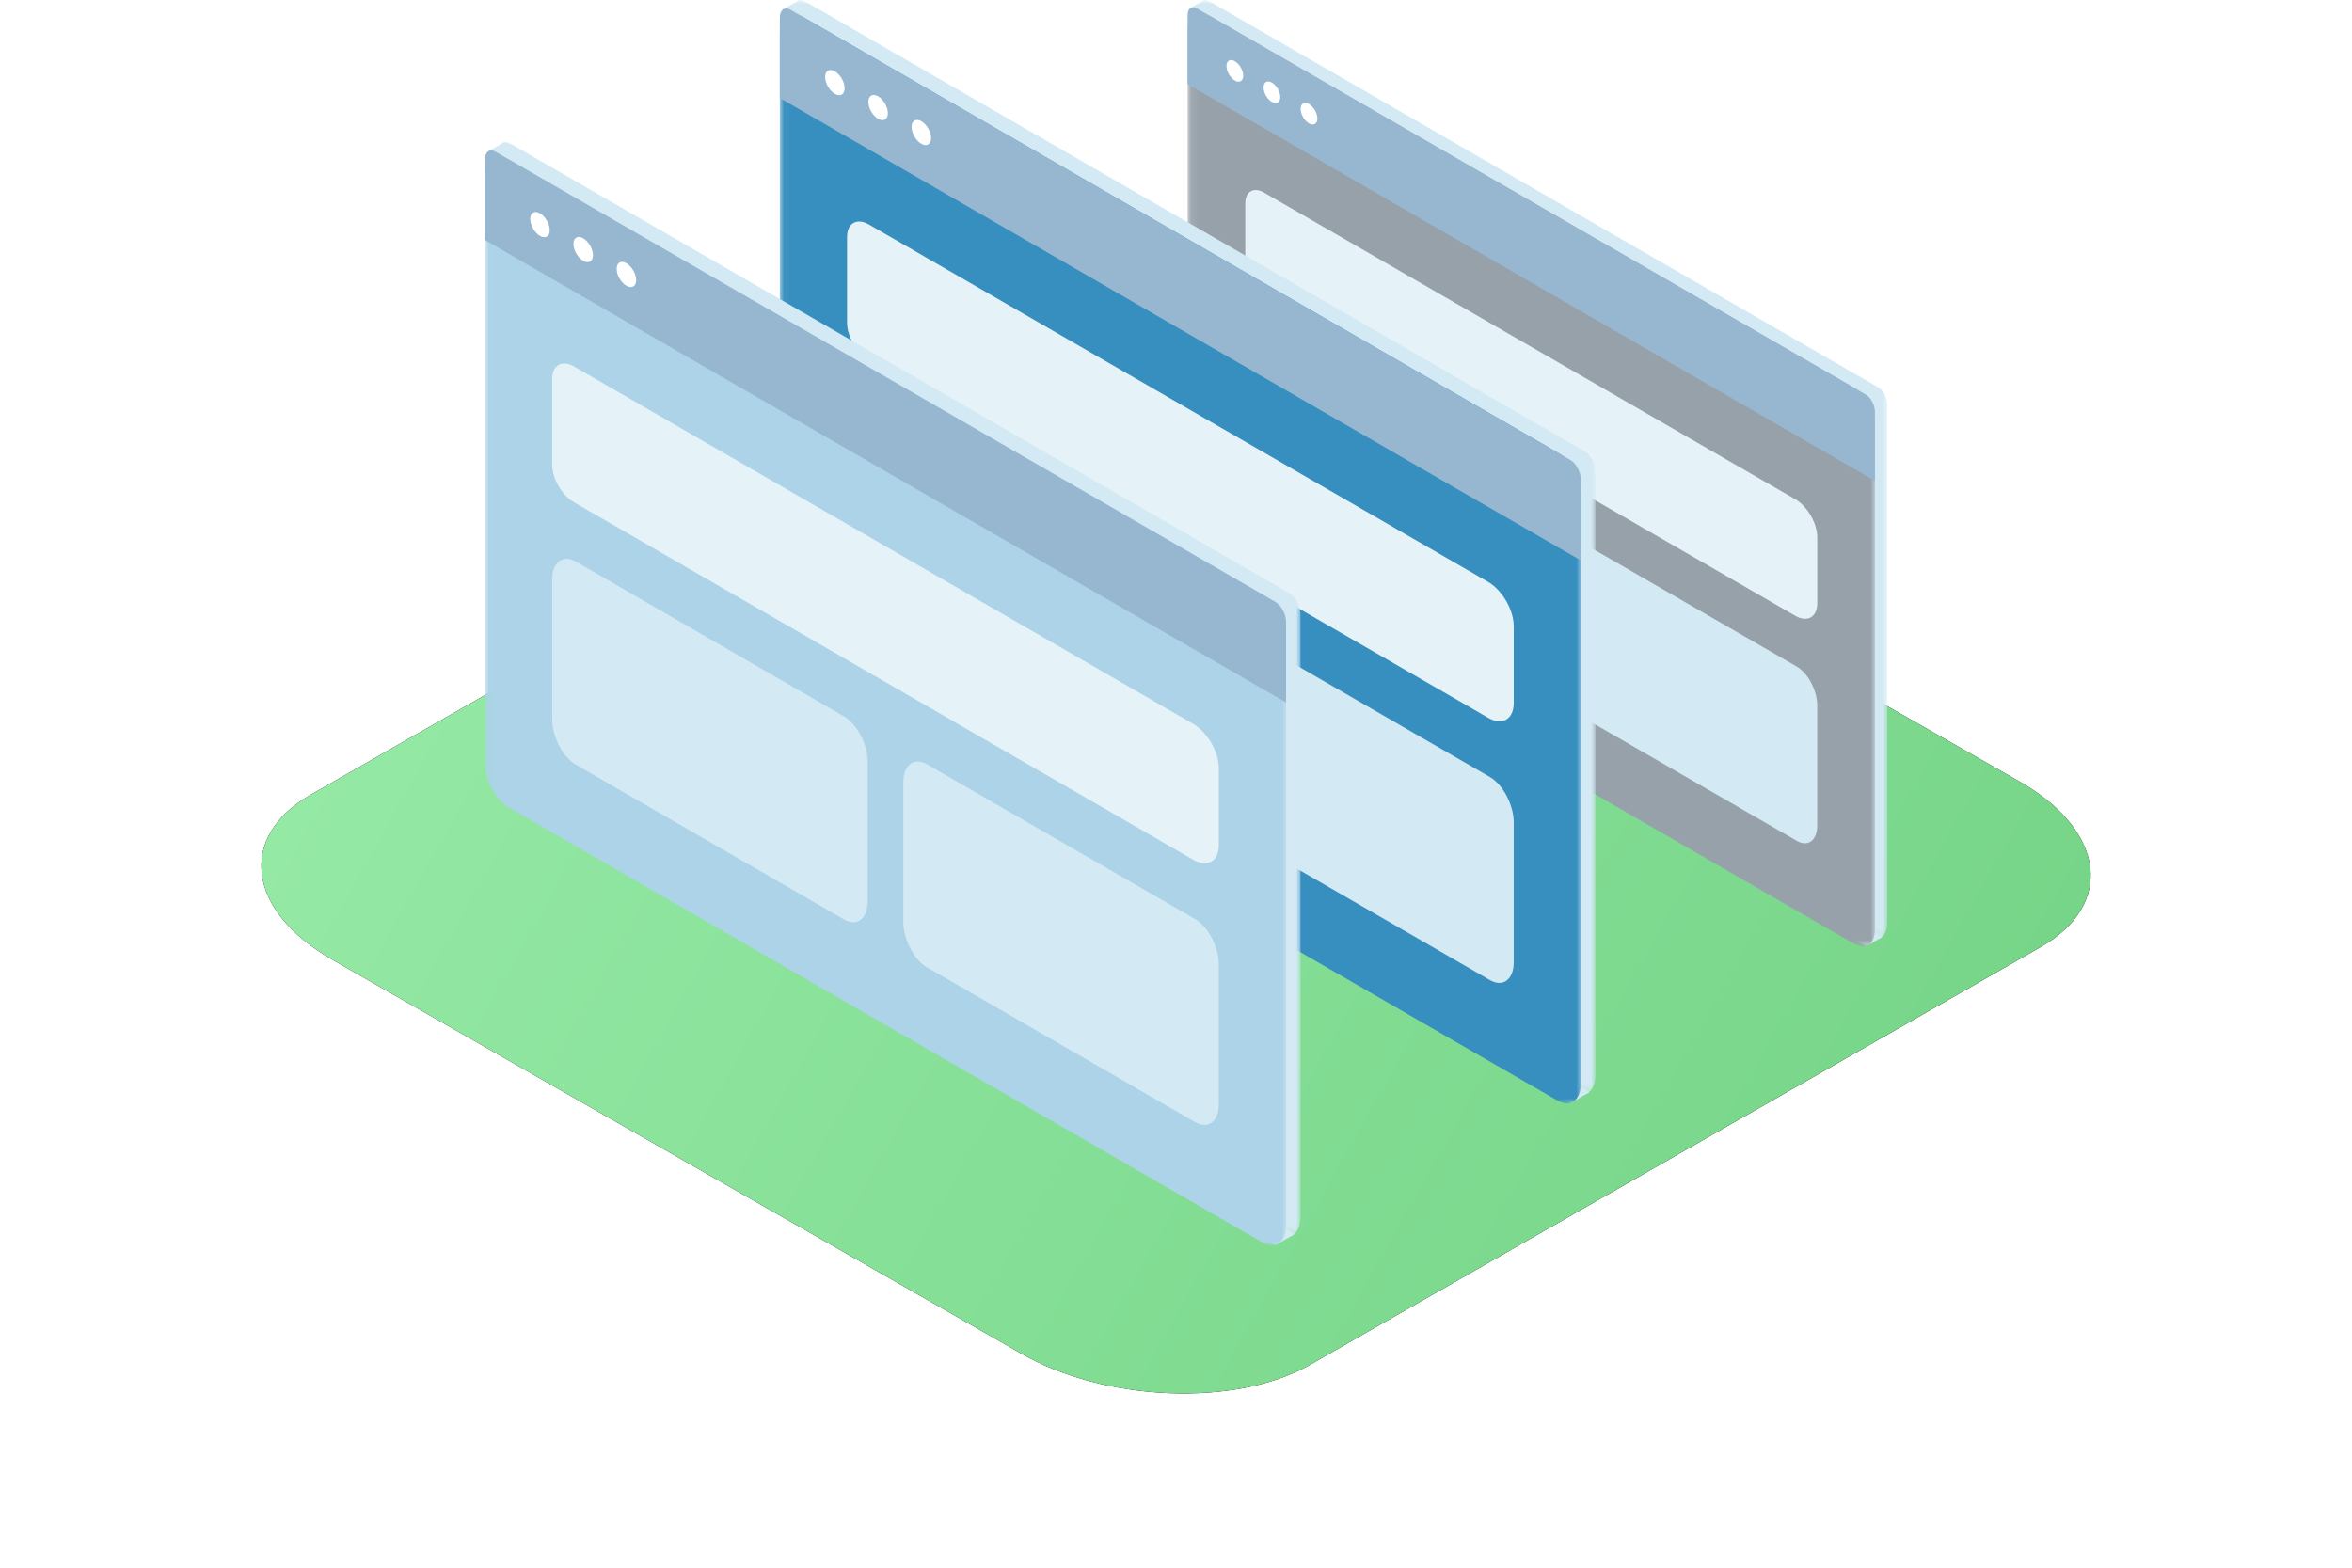 <?xml version="1.0" encoding="UTF-8"?>
<svg width="270px" height="180px" viewBox="0 0 270 180" version="1.1" xmlns="http://www.w3.org/2000/svg" xmlns:xlink="http://www.w3.org/1999/xlink">
    <title>icon-platform-sites</title>
    <defs>
        <rect id="path-1" x="0" y="4.54747351e-13" width="270" height="180"></rect>
        <linearGradient x1="0%" y1="33.673%" x2="100%" y2="66.327%" id="linearGradient-3">
            <stop stop-color="#96EAA6" offset="0%"></stop>
            <stop stop-color="#75D487" offset="100%"></stop>
        </linearGradient>
        <path d="M38.12,110.172 L117.155,155.372 C126.836,160.97 141.843,161.577 150.363,156.715 L234.271,108.733 C242.759,103.871 241.694,95.394 231.883,89.764 L152.751,44.628 C142.908,39.03 128.063,38.423 119.543,43.285 L35.635,91.267 C27.276,96.065 28.309,104.542 38.12,110.172 Z" id="path-4"></path>
        <filter x="-17.1%" y="-30.0%" width="134.3%" height="160.0%" filterUnits="objectBoundingBox" id="filter-5">
            <feOffset dx="0" dy="0" in="SourceAlpha" result="shadowOffsetOuter1"></feOffset>
            <feGaussianBlur stdDeviation="12" in="shadowOffsetOuter1" result="shadowBlurOuter1"></feGaussianBlur>
            <feColorMatrix values="0 0 0 0 0.216   0 0 0 0 0.561   0 0 0 0 0.749  0 0 0 0.15 0" type="matrix" in="shadowBlurOuter1"></feColorMatrix>
        </filter>
        <polygon id="path-6" points="0 0 78.902 0 78.902 107.865 0 107.865"></polygon>
        <polygon id="path-8" points="0 0 78.903 0 78.903 107.287 0 107.287"></polygon>
        <polygon id="path-10" points="0 0 91.968 0 91.968 125.727 0 125.727"></polygon>
        <polygon id="path-12" points="0 0 91.969 0 91.969 125.054 0 125.054"></polygon>
        <polygon id="path-14" points="0 0 91.968 0 91.968 125.727 0 125.727"></polygon>
        <polygon id="path-16" points="0 0 91.969 0 91.969 125.054 0 125.054"></polygon>
    </defs>
    <g id="Solutions" stroke="none" stroke-width="1" fill="none" fill-rule="evenodd">
        <g id="Solution-–-Cloud-Backup" transform="translate(-735, -4140)">
            <g id="icon-platform-sites" transform="translate(735, 4140)">
                <mask id="mask-2" fill="white">
                    <use xlink:href="#path-1"></use>
                </mask>
                <g id="Rectangle"></g>
                <g id="Path-Copy-74" mask="url(#mask-2)">
                    <use fill="black" fill-opacity="1" filter="url(#filter-5)" xlink:href="#path-4"></use>
                    <use fill="url(#linearGradient-3)" fill-rule="evenodd" xlink:href="#path-4"></use>
                </g>
                <g id="Group-25" mask="url(#mask-2)">
                    <g transform="translate(176.495, 54.348) scale(-1, 1) translate(-176.495, -54.348)translate(136.333, -0)">
                        <g id="Group-3" stroke-width="1" fill="none">
                            <mask id="mask-7" fill="white">
                                <use xlink:href="#path-6"></use>
                            </mask>
                            <g id="Clip-2"></g>
                            <path d="M77.866,0.123 L76.606,0.851 L76.606,0.851 L39.451,22.303 L1.036,44.481 C0.466,44.81 0,45.702 0,46.461 L0,48.141 L0,54.382 L0,105.855 C0,107.54 1.033,108.321 2.296,107.592 L76.606,64.689 C77.869,63.96 78.902,61.985 78.902,60.301 L78.902,8.827 L78.902,2.587 L78.902,0.907 C78.902,0.147 78.436,-0.206 77.866,0.123" id="Fill-1" fill="#D3E9F4" mask="url(#mask-7)"></path>
                        </g>
                        <path d="M2.339,108.599 L0.668,107.634 C0.617,107.604 0.623,107.551 0.682,107.518 L2.324,106.569 C2.384,106.535 2.474,106.531 2.526,106.561 L4.198,107.526 C4.249,107.555 4.242,107.607 4.183,107.642 L2.54,108.59 C2.481,108.625 2.39,108.629 2.339,108.599" id="Fill-4" fill="#D3E9F4"></path>
                        <path d="M78.263,1.968 L76.67,1.048 C76.621,1.02 76.627,0.97 76.684,0.938 L78.249,0.033 C78.306,0 78.393,-0.003 78.441,0.026 L80.035,0.945 C80.084,0.973 80.078,1.023 80.021,1.056 L78.455,1.96 C78.399,1.993 78.313,1.996 78.263,1.968" id="Fill-6" fill="#D3E9F4"></path>
                        <g id="Group-10" stroke-width="1" fill="none" transform="translate(1.422, 1.408)">
                            <mask id="mask-9" fill="white">
                                <use xlink:href="#path-8"></use>
                            </mask>
                            <g id="Clip-9"></g>
                            <path d="M76.606,64.111 L2.297,107.014 C1.033,107.744 0,106.962 0,105.278 L0,47.564 C0,45.88 1.033,43.905 2.297,43.176 L76.606,0.273 C77.869,-0.456 78.903,0.325 78.903,2.01 L78.903,59.724 C78.903,61.408 77.869,63.382 76.606,64.111" id="Fill-8" fill="#97A1AA" mask="url(#mask-9)"></path>
                        </g>
                        <path d="M80.325,9.658 L1.423,55.212 L1.423,47.292 C1.423,46.532 1.889,45.641 2.459,45.312 L79.289,0.954 C79.859,0.625 80.325,0.978 80.325,1.738 L80.325,9.658 Z" id="Fill-11" fill="#97B7D1"></path>
                        <path d="M67.35,12.498 C67.35,13.111 66.92,13.857 66.388,14.163 C65.857,14.469 65.428,14.22 65.428,13.608 C65.428,12.995 65.857,12.25 66.388,11.943 C66.92,11.636 67.35,11.885 67.35,12.498" id="Fill-13" fill="#FFFFFF"></path>
                        <path d="M71.607,10.04 C71.607,10.653 71.177,11.399 70.646,11.705 C70.115,12.011 69.685,11.762 69.685,11.15 C69.685,10.537 70.115,9.792 70.646,9.485 C71.177,9.178 71.607,9.427 71.607,10.04" id="Fill-15" fill="#FFFFFF"></path>
                        <path d="M75.864,7.582 C75.864,8.195 75.435,8.941 74.903,9.246 C74.372,9.553 73.943,9.304 73.943,8.692 C73.943,8.079 74.372,7.334 74.903,7.027 C75.435,6.72 75.864,6.969 75.864,7.582" id="Fill-17" fill="#FFFFFF"></path>
                        <path d="M36.774,81.31 L10.39,96.543 C9.099,97.288 8.044,96.49 8.044,94.77 L8.044,81.021 C8.044,79.301 9.099,77.284 10.39,76.539 L36.774,61.305 C38.065,60.561 39.12,61.358 39.12,63.078 L39.12,76.828 C39.12,78.548 38.065,80.565 36.774,81.31" id="Fill-19" fill="#D3E9F4"></path>
                        <path d="M71.358,61.344 L44.973,76.576 C43.683,77.322 42.627,76.523 42.627,74.803 L42.627,61.054 C42.627,59.334 43.683,57.317 44.973,56.572 L71.358,41.338 C72.648,40.594 73.704,41.391 73.704,43.112 L73.704,56.861 C73.704,58.581 72.648,60.598 71.358,61.344" id="Fill-21" fill="#D3E9F4"></path>
                        <path d="M71.555,22.111 L48.232,35.577 L44.775,37.572 L10.562,57.325 C9.177,58.125 8.044,60.088 8.044,61.688 L8.044,69.25 C8.044,70.851 9.177,71.504 10.562,70.705 L44.775,50.951 L48.232,48.956 L71.555,35.49 C72.737,34.808 73.704,33.134 73.704,31.769 L73.704,23.351 C73.704,21.987 72.737,21.429 71.555,22.111" id="Fill-23" fill="#E5F3F9"></path>
                    </g>
                </g>
                <g id="Group-25" mask="url(#mask-2)">
                    <g transform="translate(136.333, 63.348) scale(-1, 1) translate(-136.333, -63.348)translate(89.519, -0)">
                        <g id="Group-3" stroke-width="1" fill="none">
                            <mask id="mask-11" fill="white">
                                <use xlink:href="#path-10"></use>
                            </mask>
                            <g id="Clip-2"></g>
                            <path d="M90.761,0.144 L89.292,0.992 L89.292,0.992 L45.984,25.996 L1.208,51.847 C0.543,52.231 0,53.27 0,54.155 L0,56.113 L0,63.387 L0,123.385 C0,125.348 1.204,126.259 2.676,125.409 L89.292,75.401 C90.764,74.551 91.968,72.25 91.968,70.287 L91.968,10.288 L91.968,3.015 L91.968,1.057 C91.968,0.171 91.425,-0.24 90.761,0.144" id="Fill-1" fill="#D3E9F4" mask="url(#mask-11)"></path>
                        </g>
                        <path d="M2.726,126.583 L0.779,125.458 C0.719,125.423 0.726,125.362 0.795,125.323 L2.709,124.217 C2.779,124.177 2.884,124.173 2.944,124.208 L4.893,125.333 C4.952,125.366 4.945,125.427 4.875,125.467 L2.961,126.573 C2.892,126.613 2.786,126.617 2.726,126.583" id="Fill-4" fill="#D3E9F4"></path>
                        <path d="M91.224,2.294 L89.366,1.221 C89.31,1.189 89.316,1.131 89.382,1.093 L91.207,0.039 C91.274,0.001 91.375,-0.004 91.431,0.03 L93.289,1.102 C93.345,1.134 93.339,1.193 93.273,1.231 L91.448,2.284 C91.381,2.323 91.281,2.327 91.224,2.294" id="Fill-6" fill="#D3E9F4"></path>
                        <g id="Group-10" stroke-width="1" fill="none" transform="translate(1.658, 1.641)">
                            <mask id="mask-13" fill="white">
                                <use xlink:href="#path-12"></use>
                            </mask>
                            <g id="Clip-9"></g>
                            <path d="M89.292,74.728 L2.677,124.736 C1.204,125.586 0,124.675 0,122.712 L0,55.44 C0,53.477 1.204,51.176 2.677,50.326 L89.292,0.319 C90.764,-0.531 91.97,0.379 91.97,2.342 L91.97,69.614 C91.97,71.577 90.764,73.878 89.292,74.728" id="Fill-8" fill="#378FBF" mask="url(#mask-13)"></path>
                        </g>
                        <path d="M93.627,11.257 L1.658,64.355 L1.658,55.123 C1.658,54.237 2.202,53.199 2.866,52.816 L92.419,1.112 C93.083,0.729 93.627,1.139 93.627,2.025 L93.627,11.257 Z" id="Fill-11" fill="#97B7D1"></path>
                        <path d="M78.503,14.568 C78.503,15.282 78.002,16.151 77.382,16.508 C76.763,16.866 76.262,16.575 76.262,15.861 C76.262,15.147 76.763,14.279 77.382,13.921 C78.002,13.563 78.503,13.854 78.503,14.568" id="Fill-13" fill="#FFFFFF"></path>
                        <path d="M83.465,11.703 C83.465,12.417 82.964,13.286 82.344,13.643 C81.726,14 81.225,13.71 81.225,12.996 C81.225,12.282 81.726,11.413 82.344,11.056 C82.964,10.698 83.465,10.988 83.465,11.703" id="Fill-15" fill="#FFFFFF"></path>
                        <path d="M88.428,8.838 C88.428,9.552 87.927,10.421 87.307,10.778 C86.688,11.135 86.187,10.845 86.187,10.131 C86.187,9.417 86.688,8.548 87.307,8.191 C87.927,7.833 88.428,8.123 88.428,8.838" id="Fill-17" fill="#FFFFFF"></path>
                        <path d="M42.864,94.775 L12.111,112.531 C10.606,113.399 9.376,112.469 9.376,110.463 L9.376,94.438 C9.376,92.433 10.606,90.082 12.111,89.213 L42.864,71.457 C44.368,70.589 45.599,71.519 45.599,73.524 L45.599,89.55 C45.599,91.556 44.368,93.907 42.864,94.775" id="Fill-19" fill="#D3E9F4"></path>
                        <path d="M83.174,71.502 L52.421,89.257 C50.917,90.126 49.686,89.196 49.686,87.19 L49.686,71.165 C49.686,69.16 50.917,66.809 52.421,65.94 L83.174,48.184 C84.679,47.316 85.909,48.246 85.909,50.251 L85.909,66.277 C85.909,68.282 84.679,70.634 83.174,71.502" id="Fill-21" fill="#D3E9F4"></path>
                        <path d="M83.405,25.773 L56.219,41.468 L52.19,43.794 L12.311,66.818 C10.696,67.751 9.376,70.039 9.376,71.903 L9.376,80.718 C9.376,82.584 10.696,83.346 12.311,82.414 L52.19,59.389 L56.219,57.063 L83.405,41.367 C84.782,40.573 85.909,38.621 85.909,37.03 L85.909,27.218 C85.909,25.628 84.782,24.977 83.405,25.773" id="Fill-23" fill="#E5F3F9"></path>
                    </g>
                </g>
                <g id="Group-25" mask="url(#mask-2)">
                    <g transform="translate(102.481, 79.652) scale(-1, 1) translate(-102.481, -79.652)translate(55.668, 16.304)">
                        <g id="Group-3" stroke-width="1" fill="none">
                            <mask id="mask-15" fill="white">
                                <use xlink:href="#path-14"></use>
                            </mask>
                            <g id="Clip-2"></g>
                            <path d="M90.761,0.144 L89.292,0.992 L89.292,0.992 L45.984,25.996 L1.208,51.847 C0.543,52.231 0,53.27 0,54.155 L0,56.113 L0,63.387 L0,123.385 C0,125.348 1.204,126.259 2.676,125.409 L89.292,75.401 C90.764,74.551 91.968,72.25 91.968,70.287 L91.968,10.288 L91.968,3.015 L91.968,1.057 C91.968,0.171 91.425,-0.24 90.761,0.144" id="Fill-1" fill="#D3E9F4" mask="url(#mask-15)"></path>
                        </g>
                        <path d="M2.726,126.583 L0.779,125.458 C0.719,125.423 0.726,125.362 0.795,125.323 L2.709,124.217 C2.779,124.177 2.884,124.173 2.944,124.208 L4.893,125.333 C4.952,125.366 4.945,125.427 4.875,125.467 L2.961,126.573 C2.892,126.613 2.786,126.617 2.726,126.583" id="Fill-4" fill="#D3E9F4"></path>
                        <path d="M91.224,2.294 L89.366,1.221 C89.31,1.189 89.316,1.131 89.382,1.093 L91.207,0.039 C91.274,0.001 91.375,-0.004 91.431,0.03 L93.289,1.102 C93.345,1.134 93.339,1.193 93.273,1.231 L91.448,2.284 C91.381,2.323 91.281,2.327 91.224,2.294" id="Fill-6" fill="#D3E9F4"></path>
                        <g id="Group-10" stroke-width="1" fill="none" transform="translate(1.658, 1.641)">
                            <mask id="mask-17" fill="white">
                                <use xlink:href="#path-16"></use>
                            </mask>
                            <g id="Clip-9"></g>
                            <path d="M89.292,74.728 L2.677,124.736 C1.204,125.586 0,124.675 0,122.712 L0,55.44 C0,53.477 1.204,51.176 2.677,50.326 L89.292,0.319 C90.764,-0.531 91.97,0.379 91.97,2.342 L91.97,69.614 C91.97,71.577 90.764,73.878 89.292,74.728" id="Fill-8" fill="#ACD3E8" mask="url(#mask-17)"></path>
                        </g>
                        <path d="M93.627,11.257 L1.658,64.355 L1.658,55.123 C1.658,54.237 2.202,53.199 2.866,52.816 L92.419,1.112 C93.083,0.729 93.627,1.139 93.627,2.025 L93.627,11.257 Z" id="Fill-11" fill="#97B7D1"></path>
                        <path d="M78.503,14.568 C78.503,15.282 78.002,16.151 77.382,16.508 C76.763,16.866 76.262,16.575 76.262,15.861 C76.262,15.147 76.763,14.279 77.382,13.921 C78.002,13.563 78.503,13.854 78.503,14.568" id="Fill-13" fill="#FFFFFF"></path>
                        <path d="M83.465,11.703 C83.465,12.417 82.964,13.286 82.344,13.643 C81.726,14 81.225,13.71 81.225,12.996 C81.225,12.282 81.726,11.413 82.344,11.056 C82.964,10.698 83.465,10.988 83.465,11.703" id="Fill-15" fill="#FFFFFF"></path>
                        <path d="M88.428,8.838 C88.428,9.552 87.927,10.421 87.307,10.778 C86.688,11.135 86.187,10.845 86.187,10.131 C86.187,9.417 86.688,8.548 87.307,8.191 C87.927,7.833 88.428,8.123 88.428,8.838" id="Fill-17" fill="#FFFFFF"></path>
                        <path d="M42.864,94.775 L12.111,112.531 C10.606,113.399 9.376,112.469 9.376,110.463 L9.376,94.438 C9.376,92.433 10.606,90.082 12.111,89.213 L42.864,71.457 C44.368,70.589 45.599,71.519 45.599,73.524 L45.599,89.55 C45.599,91.556 44.368,93.907 42.864,94.775" id="Fill-19" fill="#D3E9F4"></path>
                        <path d="M83.174,71.502 L52.421,89.257 C50.917,90.126 49.686,89.196 49.686,87.19 L49.686,71.165 C49.686,69.16 50.917,66.809 52.421,65.94 L83.174,48.184 C84.679,47.316 85.909,48.246 85.909,50.251 L85.909,66.277 C85.909,68.282 84.679,70.634 83.174,71.502" id="Fill-21" fill="#D3E9F4"></path>
                        <path d="M83.405,25.773 L56.219,41.468 L52.19,43.794 L12.311,66.818 C10.696,67.751 9.376,70.039 9.376,71.903 L9.376,80.718 C9.376,82.584 10.696,83.346 12.311,82.414 L52.19,59.389 L56.219,57.063 L83.405,41.367 C84.782,40.573 85.909,38.621 85.909,37.03 L85.909,27.218 C85.909,25.628 84.782,24.977 83.405,25.773" id="Fill-23" fill="#E5F3F9"></path>
                    </g>
                </g>
            </g>
        </g>
    </g>
</svg>